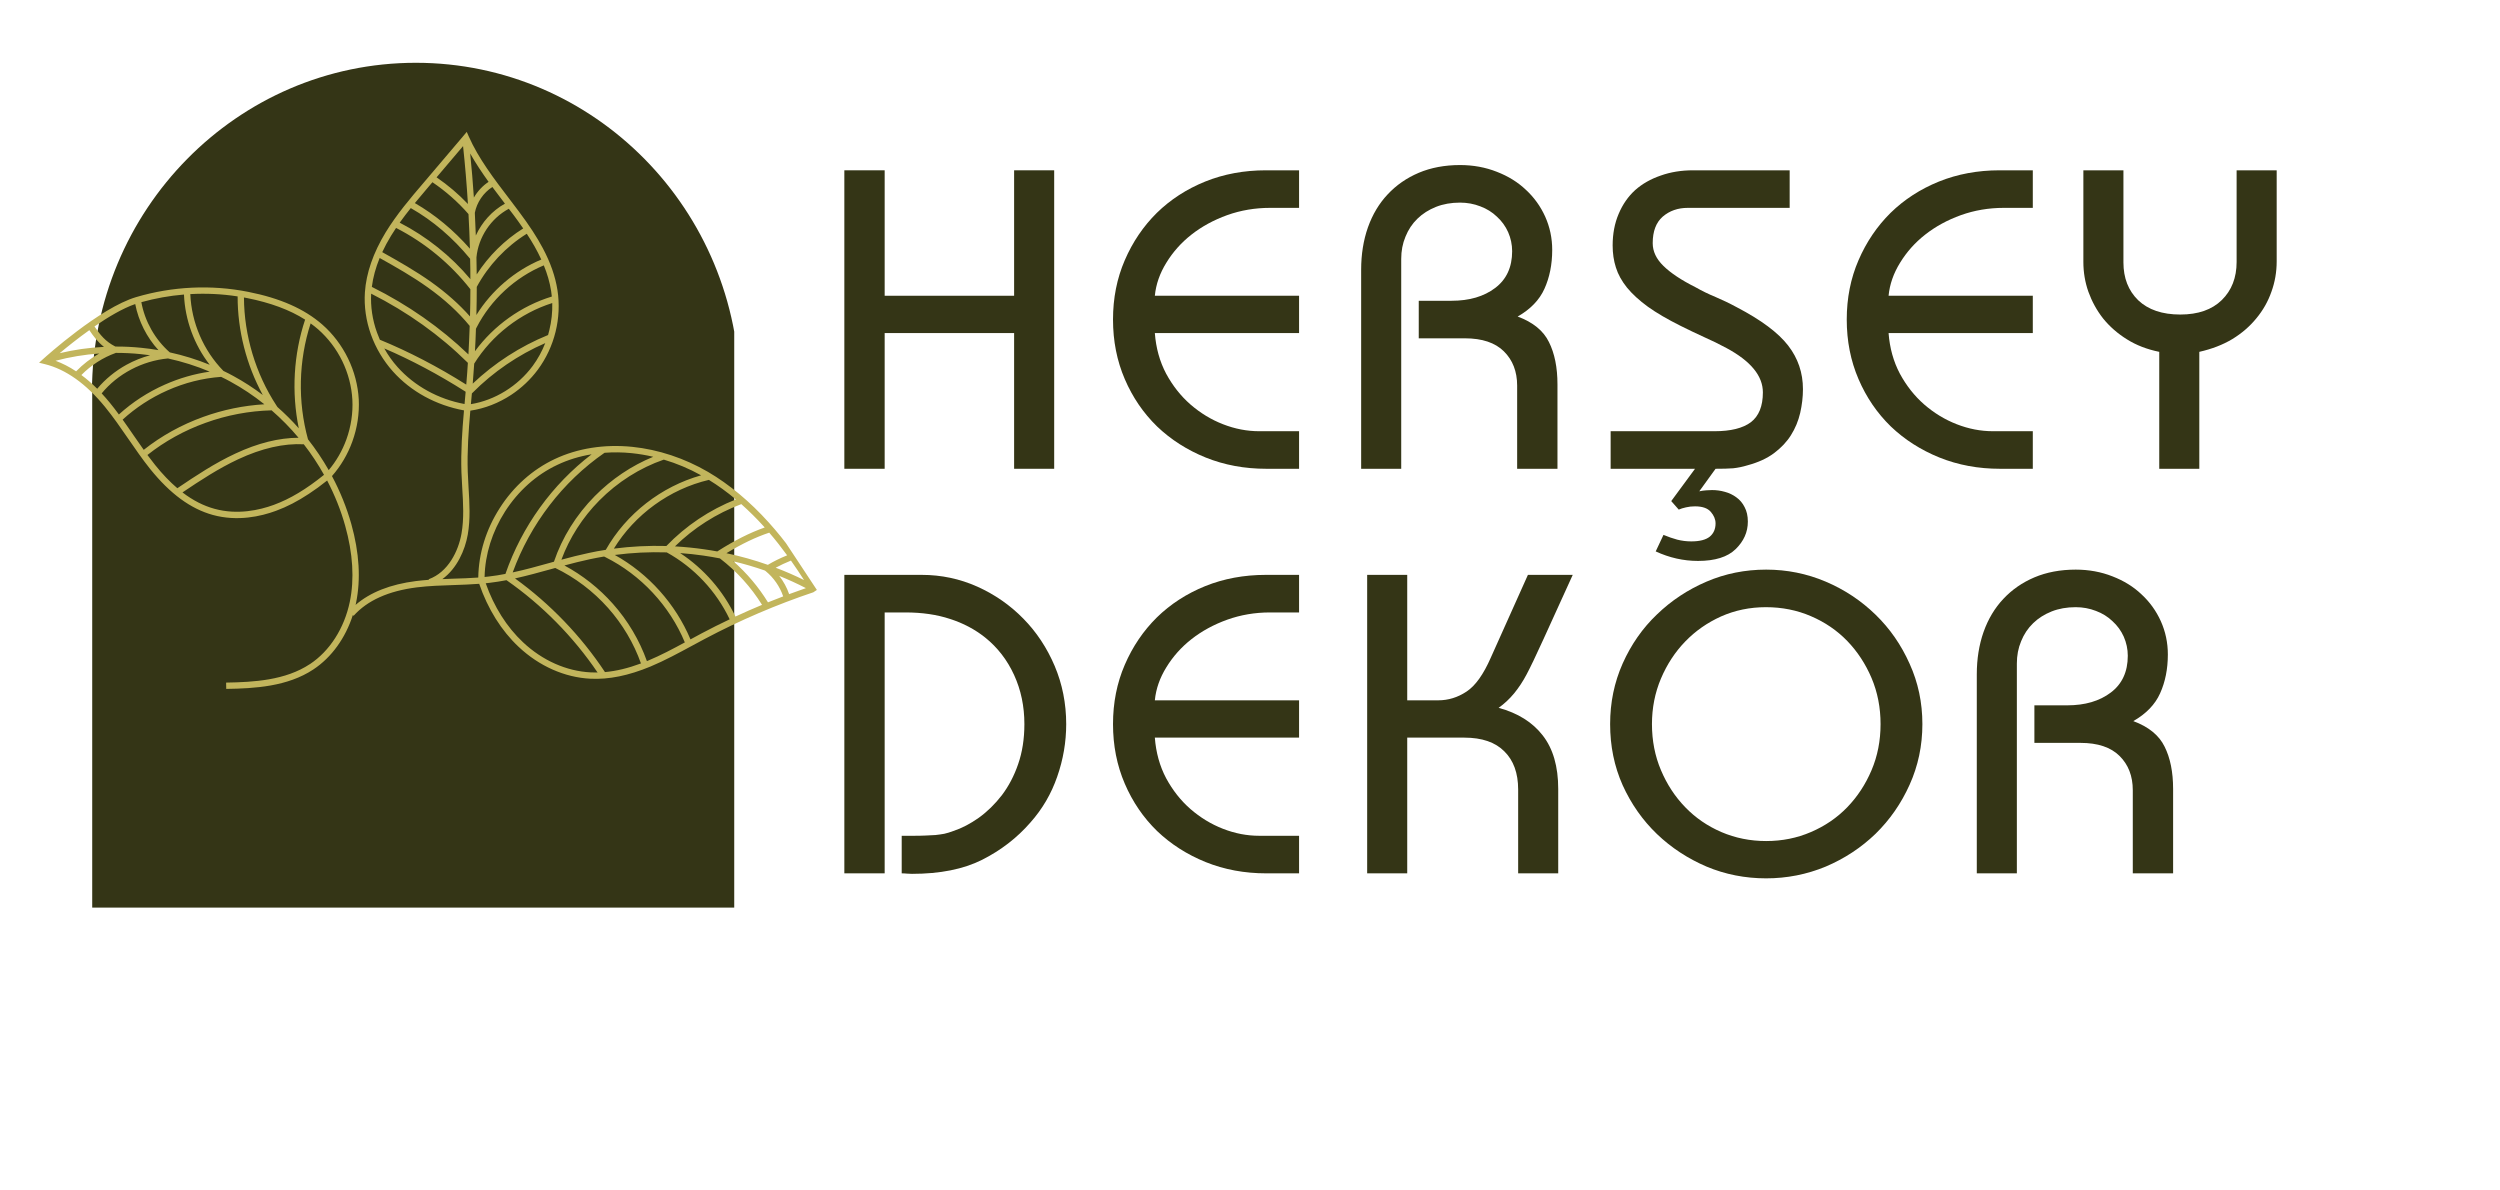 <svg xmlns="http://www.w3.org/2000/svg" xmlns:xlink="http://www.w3.org/1999/xlink" width="208" zoomAndPan="magnify" viewBox="0 0 156 74.25" height="99" preserveAspectRatio="xMidYMid meet" version="1.0"><defs><g/><clipPath id="ec54c4cf45"><path d="M 5.723 3.918 L 45.816 3.918 L 45.816 56.633 L 5.723 56.633 Z M 5.723 3.918 " clip-rule="nonzero"/></clipPath><clipPath id="3f688c8e7a"><path d="M 2 8 L 51 8 L 51 43 L 2 43 Z M 2 8 " clip-rule="nonzero"/></clipPath><clipPath id="1b342da57a"><path d="M 0.781 22.812 L 29.277 3.98 L 50.973 36.812 L 22.48 55.645 Z M 0.781 22.812 " clip-rule="nonzero"/></clipPath><clipPath id="45afc2cd5f"><path d="M 0.781 22.812 L 29.277 3.98 L 50.973 36.812 L 22.48 55.645 Z M 0.781 22.812 " clip-rule="nonzero"/></clipPath></defs><g clip-path="url(#ec54c4cf45)"><path fill="#343516" d="M 46.16 24.434 C 46.133 13.094 37.09 3.918 25.949 3.918 C 14.809 3.918 5.766 13.094 5.738 24.434 L 5.754 24.434 L 5.754 69.742 L 46.16 69.742 L 46.16 24.449 C 46.16 24.449 46.16 24.449 46.16 24.434 Z M 46.16 24.434 " fill-opacity="1" fill-rule="nonzero"/></g><g clip-path="url(#3f688c8e7a)"><g clip-path="url(#1b342da57a)"><g clip-path="url(#45afc2cd5f)"><path fill="#c2b55c" d="M 47.973 32.605 C 46.789 31.293 45.516 30.23 44.184 29.449 C 42.719 28.594 41.086 28.051 39.457 27.883 C 37.723 27.707 36.043 27.969 34.609 28.648 C 33.227 29.301 32.039 30.359 31.18 31.711 C 30.328 33.039 29.867 34.535 29.844 36.039 C 29.324 36.078 28.801 36.094 28.289 36.109 C 28.059 36.117 27.832 36.125 27.602 36.137 C 28.516 35.473 29.016 34.332 29.188 33.363 C 29.359 32.387 29.297 31.391 29.238 30.426 C 29.219 30.105 29.199 29.773 29.188 29.445 C 29.145 28.176 29.238 26.887 29.348 25.625 C 30.246 25.496 31.125 25.148 31.902 24.637 C 32.539 24.215 33.105 23.684 33.562 23.066 C 34.609 21.652 35.055 19.84 34.785 18.102 C 34.652 17.254 34.355 16.398 33.875 15.492 C 33.504 14.793 33.035 14.074 32.359 13.172 C 32.176 12.93 31.984 12.676 31.801 12.434 C 30.844 11.18 29.855 9.887 29.254 8.52 L 29.125 8.23 L 28.922 8.473 C 28.902 8.492 27.258 10.438 26.445 11.391 C 25.609 12.367 24.75 13.379 24.062 14.504 C 23.289 15.781 22.852 17.035 22.77 18.238 C 22.711 19.109 22.84 20.02 23.148 20.879 C 23.449 21.719 23.922 22.512 24.516 23.176 C 25.641 24.434 27.211 25.289 28.953 25.609 C 28.84 26.875 28.75 28.176 28.793 29.461 C 28.805 29.793 28.824 30.125 28.844 30.453 C 28.902 31.391 28.961 32.367 28.797 33.297 C 28.605 34.383 27.969 35.703 26.75 36.145 L 26.762 36.18 C 26.496 36.199 26.227 36.227 25.957 36.258 C 24.359 36.461 23.094 36.961 22.188 37.746 C 22.199 37.707 22.207 37.672 22.215 37.633 C 22.523 36.148 22.422 34.488 21.922 32.699 C 21.633 31.676 21.227 30.668 20.715 29.707 C 21.262 29.086 21.703 28.344 21.988 27.547 C 22.293 26.707 22.43 25.801 22.387 24.926 C 22.34 24.055 22.109 23.168 21.715 22.363 C 21.324 21.559 20.77 20.828 20.113 20.254 C 18.992 19.273 17.48 18.605 15.484 18.211 C 13.184 17.754 10.766 17.867 8.496 18.539 C 6.242 19.203 2.859 22.254 2.715 22.383 L 2.438 22.633 L 2.801 22.723 C 4.102 23.043 5.363 23.938 6.547 25.383 C 7.062 26.012 7.535 26.699 7.992 27.363 C 8.43 27.996 8.879 28.652 9.371 29.266 C 10.617 30.812 11.895 31.75 13.281 32.133 C 14.816 32.555 16.27 32.227 17.223 31.875 C 17.906 31.625 18.574 31.277 19.273 30.816 C 19.645 30.574 20.023 30.297 20.414 29.984 C 20.887 30.891 21.27 31.84 21.539 32.809 C 22.023 34.535 22.121 36.133 21.828 37.551 C 21.484 39.203 20.578 40.621 19.34 41.441 L 19.336 41.441 C 17.809 42.453 15.836 42.566 14.109 42.594 L 14.117 42.988 C 15.898 42.961 17.938 42.844 19.555 41.773 L 19.559 41.77 C 20.688 41.023 21.559 39.812 22.016 38.383 L 22.066 38.426 C 22.914 37.473 24.238 36.875 26.008 36.652 C 26.766 36.559 27.547 36.531 28.301 36.508 C 28.828 36.488 29.363 36.473 29.902 36.43 C 30.438 37.996 31.285 39.352 32.363 40.363 C 33.641 41.566 35.234 42.273 36.844 42.352 C 37.992 42.41 39.219 42.16 40.594 41.59 C 41.488 41.215 42.352 40.746 43.188 40.293 C 43.445 40.152 43.711 40.012 43.973 39.871 C 46.16 38.711 48.461 37.723 50.812 36.938 L 51.047 36.859 L 50.918 36.648 C 49.953 35.059 48.992 33.734 47.973 32.605 Z M 33.242 22.832 C 32.309 24.094 30.879 24.977 29.383 25.219 C 29.391 25.137 29.398 25.055 29.406 24.977 C 29.418 24.836 29.434 24.691 29.445 24.551 L 29.488 24.508 C 30.777 23.207 32.34 22.141 34.023 21.41 C 33.824 21.918 33.559 22.402 33.242 22.832 Z M 34.277 20.609 C 34.254 20.711 34.227 20.809 34.199 20.906 C 32.469 21.609 30.852 22.652 29.496 23.941 C 29.5 23.934 29.5 23.922 29.5 23.914 C 29.535 23.508 29.562 23.102 29.59 22.691 C 30.695 20.914 32.465 19.543 34.461 18.91 C 34.477 19.477 34.414 20.055 34.277 20.609 Z M 34.391 18.164 C 34.41 18.277 34.422 18.391 34.434 18.504 C 32.531 19.086 30.816 20.309 29.637 21.918 C 29.664 21.453 29.684 20.984 29.699 20.516 L 29.742 20.43 C 30.625 18.707 32.148 17.305 33.934 16.559 C 34.145 17.074 34.305 17.609 34.391 18.164 Z M 31.75 13.027 C 31.852 13.156 31.945 13.281 32.043 13.41 C 32.246 13.68 32.449 13.965 32.648 14.254 C 31.492 14.977 30.484 15.973 29.746 17.125 C 29.746 16.773 29.738 16.422 29.73 16.066 C 29.848 14.801 30.633 13.625 31.75 13.027 Z M 30.488 11.348 C 30.113 11.594 29.797 11.938 29.57 12.328 C 29.508 11.41 29.434 10.492 29.34 9.578 C 29.68 10.184 30.074 10.77 30.488 11.348 Z M 29.199 12.73 C 28.613 12.113 27.957 11.555 27.242 11.066 C 27.809 10.398 28.496 9.586 28.895 9.117 C 29.023 10.316 29.125 11.523 29.199 12.73 Z M 29.629 13.281 C 29.754 12.629 30.164 12.027 30.723 11.668 C 30.973 12.008 31.23 12.34 31.484 12.676 C 31.492 12.684 31.5 12.695 31.508 12.707 C 30.707 13.152 30.07 13.867 29.691 14.699 C 29.676 14.227 29.652 13.754 29.629 13.281 Z M 29.352 17.418 C 28.137 15.969 26.621 14.762 24.941 13.895 C 25.164 13.582 25.395 13.281 25.633 12.984 C 27.012 13.77 28.258 14.836 29.336 16.148 C 29.348 16.574 29.352 16.996 29.352 17.418 Z M 29.75 17.902 C 30.473 16.559 31.574 15.391 32.871 14.586 C 33.207 15.094 33.52 15.633 33.777 16.195 C 32.117 16.891 30.676 18.125 29.727 19.656 C 29.742 19.074 29.75 18.488 29.75 17.902 Z M 26.746 11.648 C 26.82 11.562 26.898 11.469 26.984 11.371 C 27.824 11.941 28.582 12.609 29.234 13.359 C 29.273 14.082 29.305 14.801 29.324 15.52 C 28.305 14.359 27.152 13.402 25.887 12.672 C 26.172 12.324 26.461 11.984 26.746 11.648 Z M 24.402 14.711 C 24.504 14.547 24.605 14.383 24.715 14.223 C 26.512 15.141 28.109 16.461 29.352 18.047 C 29.352 18.617 29.344 19.184 29.328 19.746 C 28.656 18.988 27.852 18.273 26.922 17.609 C 25.941 16.91 24.883 16.312 23.852 15.734 C 24.012 15.395 24.191 15.055 24.402 14.711 Z M 23.691 16.098 C 24.703 16.664 25.742 17.254 26.691 17.934 C 27.73 18.672 28.609 19.48 29.309 20.336 C 29.289 20.934 29.262 21.527 29.23 22.117 C 27.484 20.441 25.457 19.023 23.203 17.902 C 23.277 17.312 23.441 16.711 23.691 16.098 Z M 23.16 18.324 C 25.434 19.473 27.461 20.922 29.195 22.641 C 29.168 23.055 29.141 23.469 29.105 23.879 C 29.102 23.922 29.098 23.961 29.094 24 C 27.316 22.879 25.504 21.938 23.703 21.199 C 23.637 21.047 23.578 20.898 23.523 20.746 C 23.238 19.957 23.117 19.121 23.16 18.324 Z M 24.812 22.91 C 24.496 22.559 24.215 22.164 23.98 21.742 C 25.664 22.465 27.359 23.367 29.027 24.426 L 29.055 24.445 C 29.055 24.445 29.055 24.445 29.055 24.449 L 29.051 24.461 L 29.055 24.461 C 29.039 24.621 29.027 24.781 29.012 24.941 C 29.004 25.031 28.996 25.121 28.988 25.211 C 27.348 24.906 25.871 24.094 24.812 22.91 Z M 21.359 22.535 C 21.727 23.293 21.945 24.129 21.988 24.949 C 22.031 25.77 21.902 26.621 21.617 27.414 C 21.363 28.117 20.984 28.777 20.512 29.336 C 20.129 28.664 19.695 28.02 19.219 27.414 C 18.57 25.059 18.629 22.504 19.383 20.18 C 19.547 20.297 19.703 20.422 19.852 20.551 C 20.469 21.094 20.992 21.777 21.359 22.535 Z M 19.039 19.945 C 18.316 22.117 18.184 24.488 18.645 26.727 C 18.23 26.258 17.781 25.812 17.312 25.398 L 17.246 25.297 C 15.949 23.316 15.234 20.93 15.223 18.562 C 15.285 18.574 15.348 18.586 15.41 18.598 C 16.883 18.891 18.082 19.336 19.039 19.945 Z M 8.32 27.141 C 8.102 26.824 7.883 26.504 7.652 26.184 C 8.477 25.434 9.414 24.82 10.445 24.363 C 11.523 23.883 12.652 23.598 13.797 23.516 C 13.996 23.609 14.191 23.711 14.383 23.816 C 15.121 24.219 15.828 24.691 16.496 25.227 C 15.203 25.305 13.922 25.566 12.688 26.012 C 11.324 26.504 10.074 27.195 8.969 28.07 C 8.746 27.758 8.531 27.445 8.32 27.141 Z M 6.855 25.133 C 6.684 24.926 6.516 24.73 6.344 24.547 C 7.344 23.328 8.871 22.52 10.48 22.367 C 11.375 22.562 12.254 22.84 13.086 23.191 C 12.129 23.328 11.191 23.598 10.285 24 C 9.227 24.469 8.266 25.094 7.418 25.863 C 7.238 25.613 7.047 25.371 6.855 25.133 Z M 6.191 22.059 C 5.664 22.355 5.176 22.73 4.75 23.172 C 4.328 22.891 3.898 22.672 3.465 22.512 C 4.348 22.277 5.266 22.125 6.191 22.059 Z M 3.723 22.039 C 4.195 21.645 4.852 21.117 5.574 20.602 C 5.836 20.992 6.105 21.344 6.488 21.645 C 5.551 21.691 4.621 21.824 3.723 22.039 Z M 7.223 22.02 C 7.742 22.02 8.262 22.043 8.781 22.098 C 8.977 22.117 9.172 22.141 9.367 22.168 C 8.855 22.305 8.363 22.504 7.898 22.758 C 7.195 23.145 6.566 23.66 6.066 24.258 C 5.742 23.938 5.414 23.648 5.078 23.402 C 5.684 22.785 6.422 22.312 7.223 22.023 Z M 8.82 18.855 C 9.691 18.613 10.582 18.453 11.48 18.379 C 11.547 19.965 12.113 21.512 13.086 22.762 C 12.285 22.434 11.449 22.176 10.594 21.988 C 9.676 21.184 9.039 20.055 8.82 18.855 Z M 13.941 23.145 C 12.691 21.867 11.949 20.137 11.875 18.352 C 12.863 18.297 13.855 18.344 14.828 18.496 C 14.824 20.625 15.375 22.773 16.398 24.648 C 15.816 24.207 15.203 23.812 14.574 23.469 C 14.367 23.355 14.156 23.246 13.941 23.145 Z M 8.438 18.973 C 8.645 20.035 9.152 21.047 9.887 21.848 C 9.531 21.789 9.18 21.738 8.82 21.703 C 8.281 21.648 7.742 21.621 7.199 21.625 C 6.582 21.312 6.246 20.891 5.895 20.371 C 6.75 19.781 7.664 19.238 8.438 18.973 Z M 9.199 28.391 C 10.277 27.539 11.496 26.863 12.82 26.387 C 14.156 25.902 15.547 25.641 16.949 25.605 C 17.551 26.129 18.117 26.703 18.629 27.316 C 17.41 27.32 16.086 27.648 14.691 28.301 C 13.406 28.898 12.215 29.688 11.066 30.465 C 10.598 30.066 10.137 29.586 9.68 29.016 C 9.516 28.812 9.355 28.602 9.199 28.391 Z M 17.086 31.504 C 16.188 31.832 14.82 32.145 13.387 31.75 C 12.699 31.562 12.035 31.223 11.387 30.727 C 12.496 29.98 13.641 29.23 14.859 28.66 C 16.328 27.973 17.707 27.656 18.957 27.723 C 19.426 28.324 19.848 28.965 20.219 29.629 C 19.102 30.531 18.105 31.129 17.086 31.504 Z M 39.996 41.398 C 39.199 41.695 38.457 41.875 37.75 41.938 C 36.262 39.688 34.328 37.676 32.137 36.094 C 32.906 35.922 33.664 35.715 34.406 35.508 C 34.488 35.484 34.566 35.465 34.648 35.441 C 35.875 36.031 37.016 36.891 37.945 37.938 C 38.848 38.953 39.555 40.148 39.996 41.398 Z M 43.75 29.66 C 41.262 30.359 39.074 32.059 37.801 34.309 C 37.441 34.363 37.082 34.43 36.727 34.508 C 36.156 34.629 35.59 34.773 35.031 34.926 C 35.535 33.562 36.348 32.293 37.398 31.23 C 38.539 30.078 39.93 29.195 41.422 28.68 C 42.223 28.918 43.008 29.246 43.75 29.66 Z M 44.234 29.945 C 44.809 30.297 45.371 30.707 45.918 31.164 C 44.281 31.812 42.789 32.812 41.582 34.07 C 40.484 34.039 39.387 34.094 38.305 34.234 C 39.613 32.102 41.789 30.52 44.234 29.945 Z M 49.117 34.652 C 48.676 34.832 48.273 35.031 47.914 35.246 C 47.074 34.949 46.211 34.707 45.328 34.52 C 46.277 33.941 47.156 33.52 48 33.238 C 48.379 33.676 48.75 34.148 49.117 34.652 Z M 44.922 34.844 C 45.957 35.637 46.863 36.633 47.551 37.742 C 46.992 37.973 46.441 38.219 45.891 38.473 C 45.129 36.871 43.922 35.488 42.441 34.512 C 42.922 34.547 43.406 34.598 43.887 34.668 C 44.234 34.719 44.578 34.777 44.922 34.844 Z M 45.766 35.027 C 46.434 35.184 47.09 35.379 47.73 35.602 L 47.777 35.637 C 48.277 36.047 48.664 36.602 48.871 37.215 C 48.555 37.336 48.238 37.461 47.922 37.586 C 47.34 36.637 46.605 35.766 45.766 35.027 Z M 48.621 35.934 C 49.188 36.164 49.746 36.418 50.289 36.699 C 49.941 36.82 49.59 36.945 49.242 37.074 C 49.102 36.664 48.891 36.277 48.621 35.934 Z M 48.402 35.426 C 48.695 35.266 49.012 35.121 49.355 34.98 C 49.629 35.367 49.898 35.77 50.172 36.195 C 49.594 35.91 49.004 35.652 48.402 35.426 Z M 47.719 32.914 C 46.789 33.242 45.828 33.727 44.777 34.398 L 44.758 34.41 C 44.488 34.359 44.219 34.316 43.945 34.277 C 43.336 34.188 42.727 34.129 42.117 34.094 C 43.285 32.945 44.707 32.039 46.258 31.457 C 46.742 31.891 47.219 32.359 47.68 32.871 C 47.691 32.887 47.703 32.898 47.715 32.914 Z M 40.762 28.504 C 39.414 29.055 38.164 29.895 37.117 30.953 C 35.957 32.125 35.078 33.539 34.566 35.051 C 34.477 35.078 34.391 35.102 34.301 35.125 C 33.543 35.336 32.773 35.551 31.992 35.719 C 33.094 32.695 35.113 30.059 37.723 28.254 C 38.273 28.211 38.844 28.219 39.418 28.277 C 39.867 28.324 40.316 28.398 40.762 28.504 Z M 31.512 31.922 C 32.336 30.637 33.465 29.625 34.777 29.008 C 35.441 28.691 36.16 28.473 36.918 28.348 C 34.461 30.227 32.566 32.848 31.539 35.812 C 31.195 35.879 30.855 35.934 30.512 35.973 C 30.422 35.984 30.332 35.996 30.238 36.004 C 30.27 34.586 30.711 33.18 31.512 31.922 Z M 32.633 40.074 C 31.625 39.129 30.824 37.863 30.309 36.395 C 30.395 36.387 30.477 36.379 30.559 36.367 C 30.91 36.324 31.258 36.27 31.605 36.203 C 33.816 37.742 35.777 39.73 37.289 41.965 C 37.148 41.965 37.004 41.965 36.863 41.957 C 35.348 41.883 33.844 41.215 32.633 40.074 Z M 40.367 41.254 C 39.906 39.957 39.176 38.723 38.242 37.676 C 37.379 36.703 36.34 35.887 35.219 35.285 C 35.746 35.145 36.277 35.008 36.809 34.895 C 37.102 34.832 37.398 34.777 37.695 34.727 L 37.781 34.77 C 39.992 35.875 41.789 37.805 42.734 40.086 C 41.992 40.488 41.227 40.895 40.441 41.223 C 40.418 41.234 40.391 41.242 40.367 41.254 Z M 43.086 39.898 C 42.156 37.684 40.461 35.793 38.363 34.629 C 39.434 34.488 40.516 34.434 41.605 34.469 C 43.309 35.41 44.695 36.887 45.531 38.645 C 44.945 38.922 44.359 39.215 43.785 39.52 C 43.551 39.645 43.316 39.773 43.086 39.898 Z M 43.086 39.898 " fill-opacity="1" fill-rule="nonzero"/></g></g></g><g fill="#343516" fill-opacity="1"><g transform="translate(51.125, 29.252)"><g><path d="M 4.078 -18.625 L 4.078 -10.797 L 12.156 -10.797 L 12.156 -18.625 L 14.656 -18.625 L 14.656 0 L 12.156 0 L 12.156 -8.469 L 4.078 -8.469 L 4.078 0 L 1.562 0 L 1.562 -18.625 Z M 4.078 -18.625 "/></g></g></g><g fill="#343516" fill-opacity="1"><g transform="translate(68.843, 29.252)"><g><path d="M 12.219 -18.625 L 12.219 -16.281 L 10.406 -16.281 C 9.469 -16.281 8.578 -16.129 7.734 -15.828 C 6.891 -15.523 6.145 -15.117 5.5 -14.609 C 4.863 -14.109 4.344 -13.523 3.938 -12.859 C 3.531 -12.203 3.289 -11.516 3.219 -10.797 L 12.219 -10.797 L 12.219 -8.469 L 3.219 -8.469 C 3.289 -7.539 3.523 -6.695 3.922 -5.938 C 4.328 -5.188 4.832 -4.547 5.438 -4.016 C 6.051 -3.484 6.727 -3.07 7.469 -2.781 C 8.219 -2.488 8.973 -2.344 9.734 -2.344 L 12.219 -2.344 L 12.219 0 L 10.172 0 C 8.816 0 7.555 -0.234 6.391 -0.703 C 5.234 -1.172 4.223 -1.816 3.359 -2.641 C 2.504 -3.473 1.832 -4.457 1.344 -5.594 C 0.852 -6.738 0.609 -7.977 0.609 -9.312 C 0.609 -10.645 0.852 -11.879 1.344 -13.016 C 1.832 -14.148 2.5 -15.133 3.344 -15.969 C 4.195 -16.801 5.203 -17.453 6.359 -17.922 C 7.523 -18.391 8.785 -18.625 10.141 -18.625 Z M 12.219 -18.625 "/></g></g></g><g fill="#343516" fill-opacity="1"><g transform="translate(83.608, 29.252)"><g><path d="M 13.25 -13.656 C 13.25 -12.75 13.086 -11.941 12.766 -11.234 C 12.453 -10.535 11.895 -9.957 11.094 -9.5 C 12.051 -9.145 12.703 -8.613 13.047 -7.906 C 13.398 -7.207 13.578 -6.328 13.578 -5.266 L 13.578 0 L 11.062 0 L 11.062 -5.188 C 11.062 -6.07 10.785 -6.785 10.234 -7.328 C 9.691 -7.867 8.879 -8.141 7.797 -8.141 L 4.922 -8.141 L 4.922 -10.484 L 6.969 -10.484 C 8.082 -10.484 8.988 -10.75 9.688 -11.281 C 10.395 -11.812 10.75 -12.578 10.75 -13.578 C 10.75 -13.992 10.664 -14.391 10.5 -14.766 C 10.332 -15.141 10.098 -15.461 9.797 -15.734 C 9.504 -16.016 9.16 -16.227 8.766 -16.375 C 8.367 -16.531 7.945 -16.609 7.5 -16.609 C 6.945 -16.609 6.445 -16.52 6 -16.344 C 5.551 -16.164 5.164 -15.922 4.844 -15.609 C 4.52 -15.297 4.27 -14.922 4.094 -14.484 C 3.914 -14.055 3.828 -13.594 3.828 -13.094 L 3.828 0 L 1.328 0 L 1.328 -12.422 C 1.328 -13.379 1.469 -14.258 1.75 -15.062 C 2.039 -15.875 2.453 -16.562 2.984 -17.125 C 3.516 -17.695 4.16 -18.145 4.922 -18.469 C 5.68 -18.789 6.539 -18.953 7.5 -18.953 C 8.32 -18.953 9.086 -18.812 9.797 -18.531 C 10.504 -18.258 11.109 -17.883 11.609 -17.406 C 12.117 -16.938 12.52 -16.379 12.812 -15.734 C 13.102 -15.086 13.25 -14.395 13.25 -13.656 Z M 13.25 -13.656 "/></g></g></g><g fill="#343516" fill-opacity="1"><g transform="translate(99.863, 29.252)"><g><path d="M 11.812 -18.625 L 11.812 -16.281 L 5.453 -16.281 C 4.836 -16.281 4.316 -16.098 3.891 -15.734 C 3.473 -15.367 3.266 -14.816 3.266 -14.078 C 3.266 -13.566 3.488 -13.094 3.938 -12.656 C 4.383 -12.219 5.051 -11.773 5.938 -11.328 C 6.344 -11.098 6.758 -10.895 7.188 -10.719 C 7.613 -10.539 8.055 -10.328 8.516 -10.078 C 10.035 -9.285 11.102 -8.488 11.719 -7.688 C 12.332 -6.895 12.641 -5.988 12.641 -4.969 C 12.641 -4.477 12.582 -3.984 12.469 -3.484 C 12.352 -2.984 12.16 -2.52 11.891 -2.094 C 11.629 -1.676 11.273 -1.301 10.828 -0.969 C 10.391 -0.645 9.844 -0.395 9.188 -0.219 C 8.883 -0.125 8.582 -0.062 8.281 -0.031 C 7.988 -0.008 7.625 0 7.188 0 L 6.172 1.406 C 6.316 1.375 6.461 1.352 6.609 1.344 C 6.766 1.332 6.883 1.328 6.969 1.328 C 7.238 1.328 7.504 1.363 7.766 1.438 C 8.035 1.508 8.273 1.625 8.484 1.781 C 8.703 1.938 8.875 2.141 9 2.391 C 9.133 2.641 9.203 2.941 9.203 3.297 C 9.203 3.953 8.945 4.523 8.438 5.016 C 7.938 5.504 7.156 5.75 6.094 5.75 C 5.188 5.75 4.305 5.551 3.453 5.156 L 3.938 4.125 C 4.238 4.25 4.523 4.348 4.797 4.422 C 5.078 4.492 5.367 4.531 5.672 4.531 C 6.203 4.531 6.586 4.43 6.828 4.234 C 7.066 4.035 7.188 3.758 7.188 3.406 C 7.188 3.156 7.086 2.914 6.891 2.688 C 6.691 2.457 6.363 2.344 5.906 2.344 C 5.707 2.344 5.52 2.363 5.344 2.406 C 5.164 2.445 5.016 2.492 4.891 2.547 L 4.422 2.016 L 5.906 0 L 0.641 0 L 0.641 -2.344 L 7.125 -2.344 C 8.133 -2.344 8.891 -2.531 9.391 -2.906 C 9.891 -3.289 10.141 -3.91 10.141 -4.766 C 10.141 -5.797 9.383 -6.719 7.875 -7.531 C 7.414 -7.781 6.945 -8.008 6.469 -8.219 C 5.988 -8.438 5.5 -8.672 5 -8.922 C 4.188 -9.328 3.508 -9.723 2.969 -10.109 C 2.426 -10.504 1.988 -10.906 1.656 -11.312 C 1.332 -11.719 1.102 -12.133 0.969 -12.562 C 0.832 -12.988 0.766 -13.445 0.766 -13.938 C 0.766 -14.664 0.891 -15.32 1.141 -15.906 C 1.391 -16.5 1.734 -16.992 2.172 -17.391 C 2.617 -17.785 3.148 -18.086 3.766 -18.297 C 4.379 -18.516 5.051 -18.625 5.781 -18.625 Z M 11.812 -18.625 "/></g></g></g><g fill="#343516" fill-opacity="1"><g transform="translate(114.628, 29.252)"><g><path d="M 12.219 -18.625 L 12.219 -16.281 L 10.406 -16.281 C 9.469 -16.281 8.578 -16.129 7.734 -15.828 C 6.891 -15.523 6.145 -15.117 5.5 -14.609 C 4.863 -14.109 4.344 -13.523 3.938 -12.859 C 3.531 -12.203 3.289 -11.516 3.219 -10.797 L 12.219 -10.797 L 12.219 -8.469 L 3.219 -8.469 C 3.289 -7.539 3.523 -6.695 3.922 -5.938 C 4.328 -5.188 4.832 -4.547 5.438 -4.016 C 6.051 -3.484 6.727 -3.07 7.469 -2.781 C 8.219 -2.488 8.973 -2.344 9.734 -2.344 L 12.219 -2.344 L 12.219 0 L 10.172 0 C 8.816 0 7.555 -0.234 6.391 -0.703 C 5.234 -1.172 4.223 -1.816 3.359 -2.641 C 2.504 -3.473 1.832 -4.457 1.344 -5.594 C 0.852 -6.738 0.609 -7.977 0.609 -9.312 C 0.609 -10.645 0.852 -11.879 1.344 -13.016 C 1.832 -14.148 2.5 -15.133 3.344 -15.969 C 4.195 -16.801 5.203 -17.453 6.359 -17.922 C 7.523 -18.391 8.785 -18.625 10.141 -18.625 Z M 12.219 -18.625 "/></g></g></g><g fill="#343516" fill-opacity="1"><g transform="translate(129.393, 29.252)"><g><path d="M 3.109 -18.625 L 3.109 -12.875 C 3.109 -11.906 3.414 -11.117 4.031 -10.516 C 4.656 -9.922 5.531 -9.625 6.656 -9.625 C 7.77 -9.625 8.633 -9.926 9.25 -10.531 C 9.863 -11.133 10.172 -11.926 10.172 -12.906 L 10.172 -18.625 L 12.672 -18.625 L 12.672 -12.938 C 12.672 -12.281 12.562 -11.648 12.344 -11.047 C 12.133 -10.441 11.82 -9.891 11.406 -9.391 C 11 -8.891 10.5 -8.457 9.906 -8.094 C 9.312 -7.738 8.625 -7.473 7.844 -7.297 L 7.844 0 L 5.344 0 L 5.344 -7.297 C 4.582 -7.453 3.91 -7.711 3.328 -8.078 C 2.742 -8.441 2.25 -8.875 1.844 -9.375 C 1.445 -9.883 1.141 -10.441 0.922 -11.047 C 0.711 -11.648 0.609 -12.27 0.609 -12.906 L 0.609 -18.625 Z M 3.109 -18.625 "/></g></g></g><g fill="#343516" fill-opacity="1"><g transform="translate(51.125, 54.497)"><g><path d="M 6.391 -18.625 C 7.609 -18.625 8.766 -18.379 9.859 -17.891 C 10.953 -17.398 11.91 -16.734 12.734 -15.891 C 13.555 -15.055 14.207 -14.07 14.688 -12.938 C 15.164 -11.812 15.406 -10.602 15.406 -9.312 C 15.406 -8.195 15.219 -7.102 14.844 -6.031 C 14.477 -4.969 13.922 -4.016 13.172 -3.172 C 12.336 -2.211 11.332 -1.438 10.156 -0.844 C 8.988 -0.258 7.531 0.031 5.781 0.031 C 5.664 0.031 5.555 0.023 5.453 0.016 C 5.348 0.004 5.242 0 5.141 0 L 5.141 -2.344 L 5.859 -2.344 C 6.141 -2.344 6.395 -2.348 6.625 -2.359 C 6.852 -2.367 7.062 -2.379 7.25 -2.391 C 7.438 -2.41 7.617 -2.438 7.797 -2.469 C 7.973 -2.508 8.16 -2.566 8.359 -2.641 C 8.891 -2.816 9.422 -3.094 9.953 -3.469 C 10.484 -3.852 10.961 -4.32 11.391 -4.875 C 11.816 -5.438 12.156 -6.082 12.406 -6.812 C 12.664 -7.551 12.797 -8.383 12.797 -9.312 C 12.797 -10.426 12.582 -11.445 12.156 -12.375 C 11.727 -13.312 11.125 -14.094 10.344 -14.719 C 9.707 -15.227 8.977 -15.613 8.156 -15.875 C 7.344 -16.145 6.414 -16.281 5.375 -16.281 L 4.078 -16.281 L 4.078 0 L 1.562 0 L 1.562 -18.625 Z M 6.391 -18.625 "/></g></g></g><g fill="#343516" fill-opacity="1"><g transform="translate(68.843, 54.497)"><g><path d="M 12.219 -18.625 L 12.219 -16.281 L 10.406 -16.281 C 9.469 -16.281 8.578 -16.129 7.734 -15.828 C 6.891 -15.523 6.145 -15.117 5.5 -14.609 C 4.863 -14.109 4.344 -13.523 3.938 -12.859 C 3.531 -12.203 3.289 -11.516 3.219 -10.797 L 12.219 -10.797 L 12.219 -8.469 L 3.219 -8.469 C 3.289 -7.539 3.523 -6.695 3.922 -5.938 C 4.328 -5.188 4.832 -4.547 5.438 -4.016 C 6.051 -3.484 6.727 -3.07 7.469 -2.781 C 8.219 -2.488 8.973 -2.344 9.734 -2.344 L 12.219 -2.344 L 12.219 0 L 10.172 0 C 8.816 0 7.555 -0.234 6.391 -0.703 C 5.234 -1.172 4.223 -1.816 3.359 -2.641 C 2.504 -3.473 1.832 -4.457 1.344 -5.594 C 0.852 -6.738 0.609 -7.977 0.609 -9.312 C 0.609 -10.645 0.852 -11.879 1.344 -13.016 C 1.832 -14.148 2.5 -15.133 3.344 -15.969 C 4.195 -16.801 5.203 -17.453 6.359 -17.922 C 7.523 -18.391 8.785 -18.625 10.141 -18.625 Z M 12.219 -18.625 "/></g></g></g><g fill="#343516" fill-opacity="1"><g transform="translate(83.608, 54.497)"><g><path d="M 4.203 -18.625 L 4.203 -10.797 L 6.141 -10.797 C 6.766 -10.797 7.352 -10.977 7.906 -11.344 C 8.457 -11.707 8.961 -12.414 9.422 -13.469 L 11.734 -18.625 L 14.531 -18.625 C 13.781 -16.988 13.172 -15.648 12.703 -14.609 C 12.234 -13.578 11.883 -12.848 11.656 -12.422 C 11.426 -11.984 11.164 -11.586 10.875 -11.234 C 10.582 -10.879 10.258 -10.578 9.906 -10.328 C 11.102 -10.004 12.02 -9.43 12.656 -8.609 C 13.301 -7.785 13.625 -6.672 13.625 -5.266 L 13.625 0 L 11.125 0 L 11.125 -5.234 C 11.125 -6.254 10.836 -7.047 10.266 -7.609 C 9.703 -8.18 8.867 -8.469 7.766 -8.469 L 4.203 -8.469 L 4.203 0 L 1.703 0 L 1.703 -18.625 Z M 4.203 -18.625 "/></g></g></g><g fill="#343516" fill-opacity="1"><g transform="translate(99.863, 54.497)"><g><path d="M 20.094 -9.312 C 20.094 -7.969 19.828 -6.707 19.297 -5.531 C 18.773 -4.363 18.066 -3.344 17.172 -2.469 C 16.273 -1.602 15.238 -0.922 14.062 -0.422 C 12.883 0.066 11.645 0.312 10.344 0.312 C 9.031 0.312 7.789 0.066 6.625 -0.422 C 5.457 -0.922 4.426 -1.598 3.531 -2.453 C 2.633 -3.316 1.922 -4.332 1.391 -5.5 C 0.867 -6.676 0.609 -7.945 0.609 -9.312 C 0.609 -10.656 0.867 -11.914 1.391 -13.094 C 1.922 -14.281 2.633 -15.301 3.531 -16.156 C 4.426 -17.02 5.457 -17.703 6.625 -18.203 C 7.789 -18.703 9.031 -18.953 10.344 -18.953 C 11.645 -18.953 12.883 -18.703 14.062 -18.203 C 15.238 -17.703 16.273 -17.016 17.172 -16.141 C 18.066 -15.273 18.773 -14.254 19.297 -13.078 C 19.828 -11.91 20.094 -10.656 20.094 -9.312 Z M 10.344 -2.016 C 11.344 -2.016 12.273 -2.203 13.141 -2.578 C 14.016 -2.953 14.77 -3.469 15.406 -4.125 C 16.039 -4.781 16.547 -5.551 16.922 -6.438 C 17.297 -7.32 17.484 -8.281 17.484 -9.312 C 17.484 -10.344 17.297 -11.301 16.922 -12.188 C 16.547 -13.07 16.039 -13.844 15.406 -14.5 C 14.77 -15.156 14.016 -15.672 13.141 -16.047 C 12.273 -16.422 11.336 -16.609 10.328 -16.609 C 9.328 -16.609 8.395 -16.414 7.531 -16.031 C 6.676 -15.645 5.93 -15.125 5.297 -14.469 C 4.66 -13.812 4.156 -13.039 3.781 -12.156 C 3.406 -11.27 3.219 -10.32 3.219 -9.312 C 3.219 -8.281 3.406 -7.32 3.781 -6.438 C 4.156 -5.551 4.66 -4.781 5.297 -4.125 C 5.93 -3.469 6.68 -2.953 7.547 -2.578 C 8.422 -2.203 9.352 -2.016 10.344 -2.016 Z M 10.344 -2.016 "/></g></g></g><g fill="#343516" fill-opacity="1"><g transform="translate(122.024, 54.497)"><g><path d="M 13.25 -13.656 C 13.25 -12.75 13.086 -11.941 12.766 -11.234 C 12.453 -10.535 11.895 -9.957 11.094 -9.5 C 12.051 -9.145 12.703 -8.613 13.047 -7.906 C 13.398 -7.207 13.578 -6.328 13.578 -5.266 L 13.578 0 L 11.062 0 L 11.062 -5.188 C 11.062 -6.07 10.785 -6.785 10.234 -7.328 C 9.691 -7.867 8.879 -8.141 7.797 -8.141 L 4.922 -8.141 L 4.922 -10.484 L 6.969 -10.484 C 8.082 -10.484 8.988 -10.75 9.688 -11.281 C 10.395 -11.812 10.75 -12.578 10.75 -13.578 C 10.75 -13.992 10.664 -14.391 10.5 -14.766 C 10.332 -15.141 10.098 -15.461 9.797 -15.734 C 9.504 -16.016 9.16 -16.227 8.766 -16.375 C 8.367 -16.531 7.945 -16.609 7.5 -16.609 C 6.945 -16.609 6.445 -16.52 6 -16.344 C 5.551 -16.164 5.164 -15.922 4.844 -15.609 C 4.52 -15.297 4.27 -14.922 4.094 -14.484 C 3.914 -14.055 3.828 -13.594 3.828 -13.094 L 3.828 0 L 1.328 0 L 1.328 -12.422 C 1.328 -13.379 1.469 -14.258 1.75 -15.062 C 2.039 -15.875 2.453 -16.562 2.984 -17.125 C 3.516 -17.695 4.16 -18.145 4.922 -18.469 C 5.68 -18.789 6.539 -18.953 7.5 -18.953 C 8.32 -18.953 9.086 -18.812 9.797 -18.531 C 10.504 -18.258 11.109 -17.883 11.609 -17.406 C 12.117 -16.938 12.52 -16.379 12.812 -15.734 C 13.102 -15.086 13.25 -14.395 13.25 -13.656 Z M 13.25 -13.656 "/></g></g></g></svg>